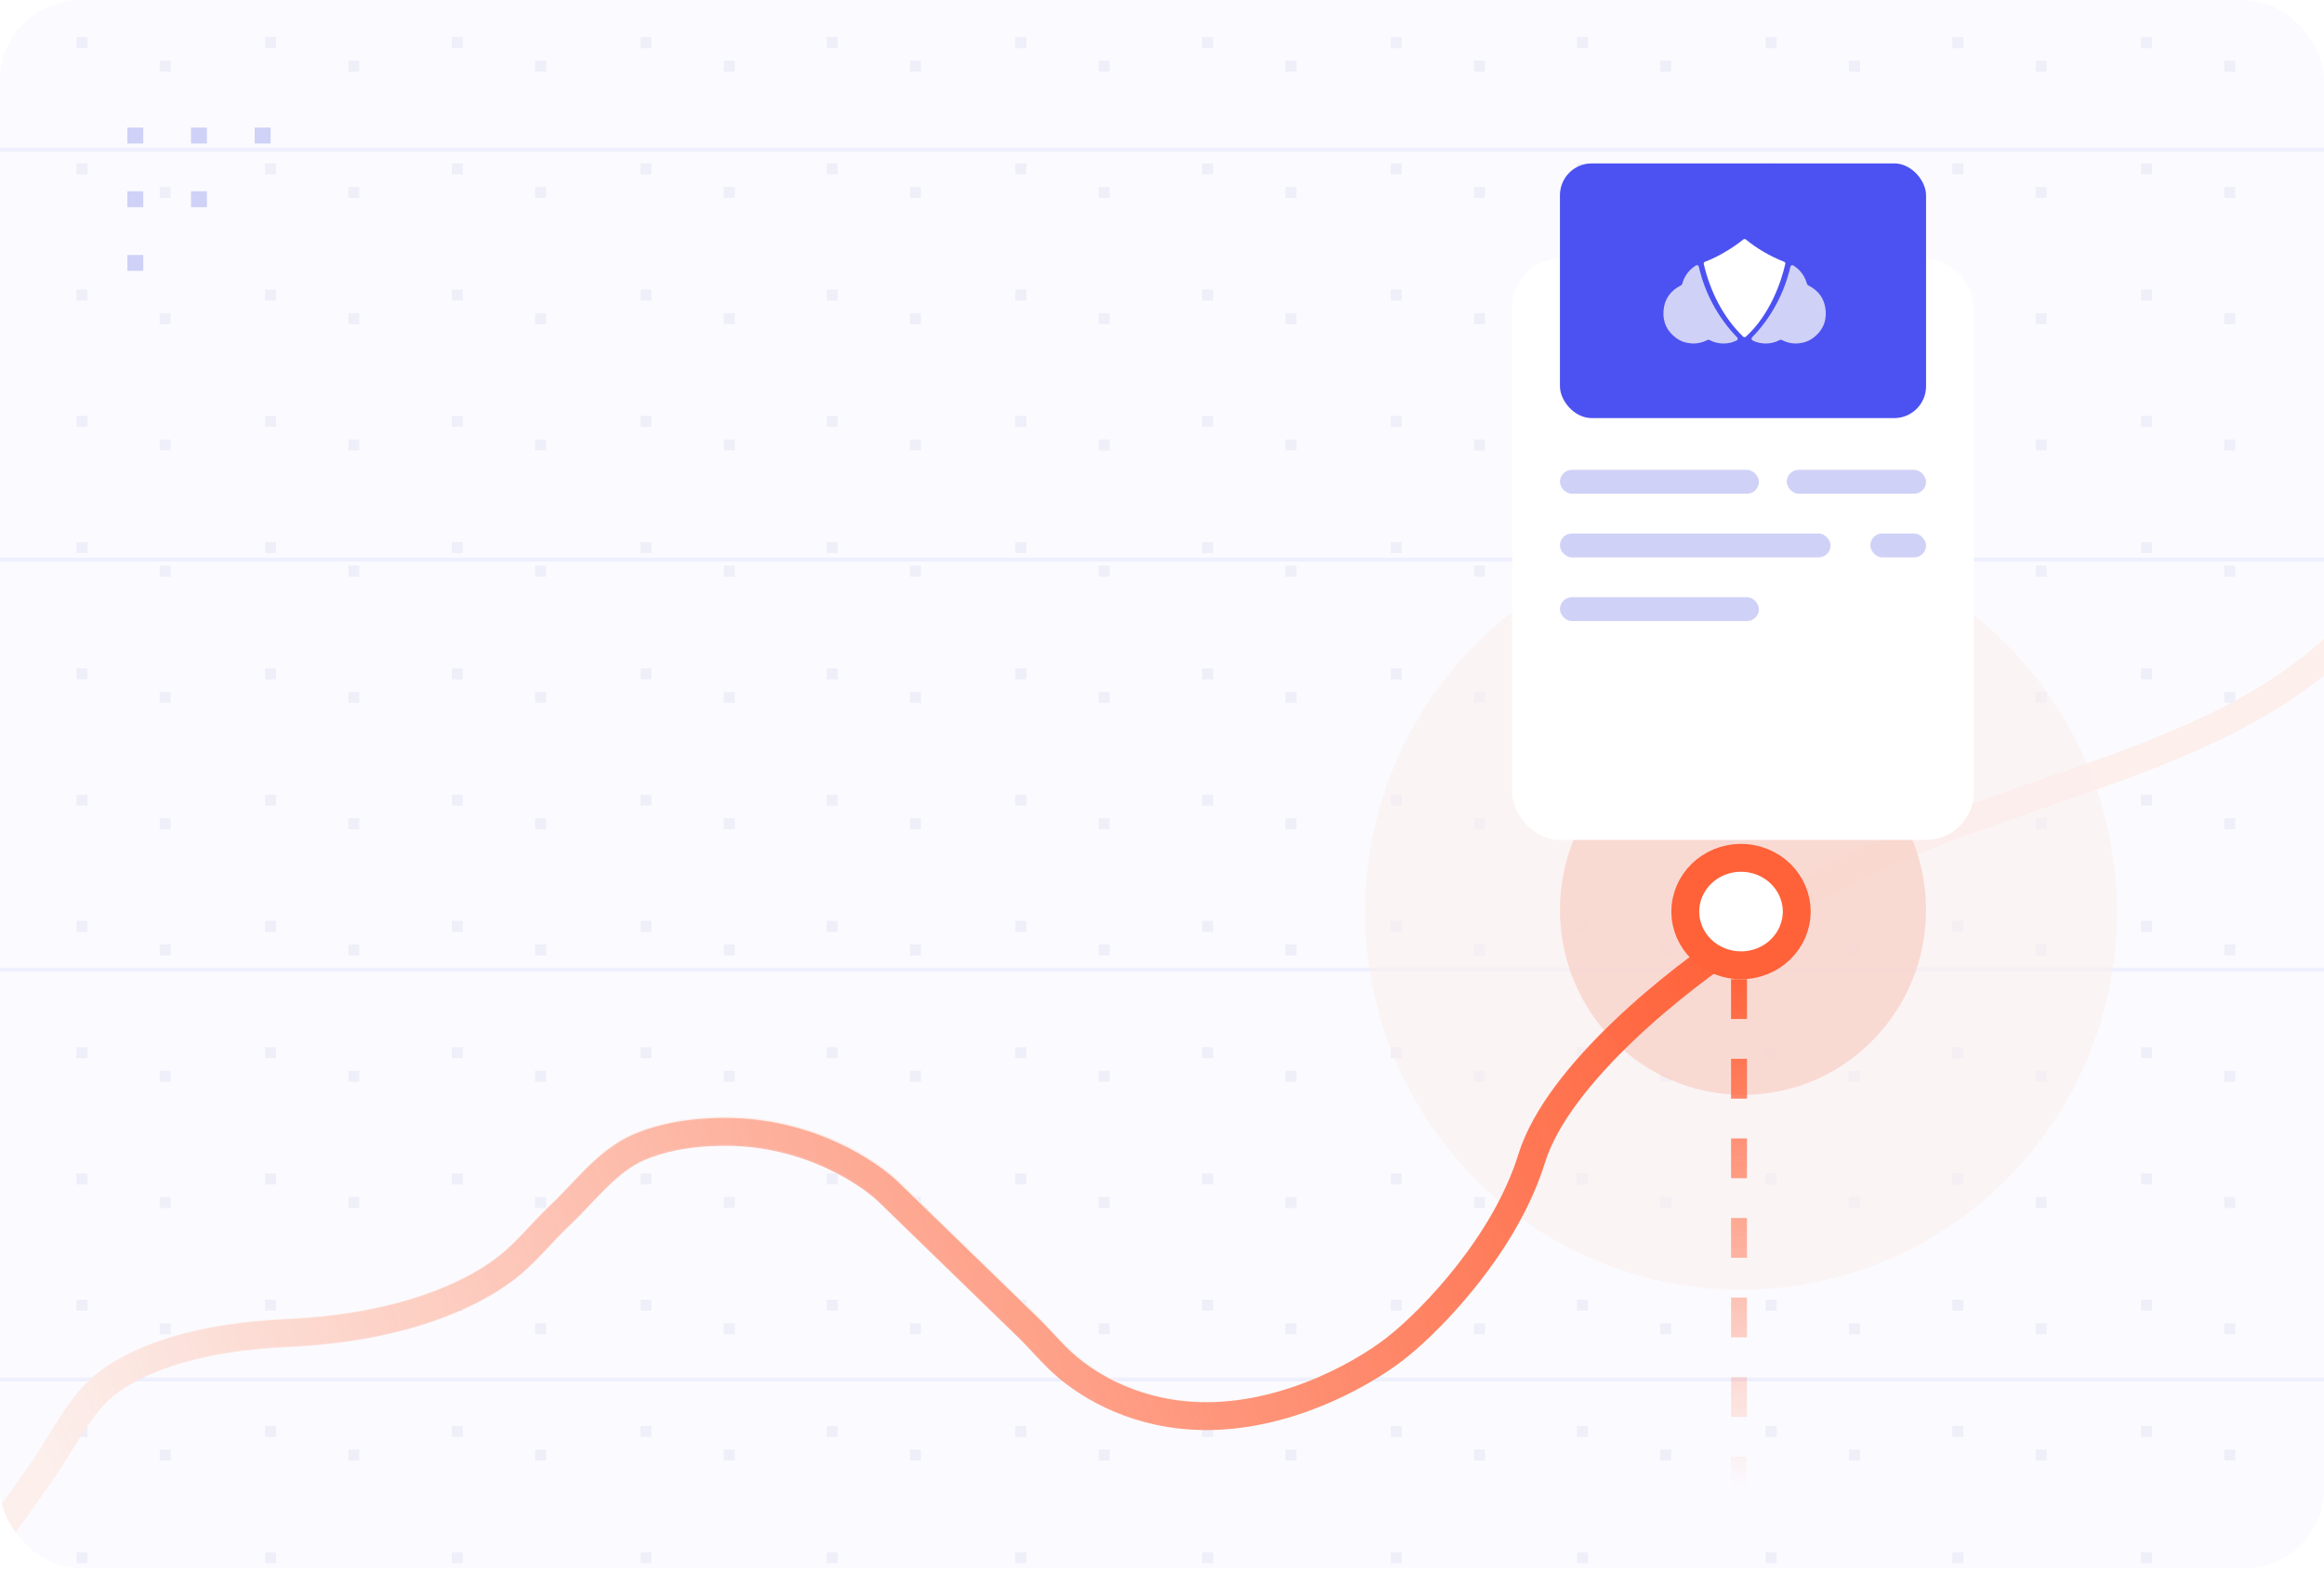 <?xml version="1.0" encoding="UTF-8"?>
<svg xmlns="http://www.w3.org/2000/svg" width="584" height="395" viewBox="0 0 584 395" fill="none">
  <g clip-path="url(#clip0_5614_21494)">
    <rect y="0.062" width="584" height="394" rx="20" fill="#FBFBFF"></rect>
    <g opacity="0.8">
      <line x1="4.37114e-08" y1="37.625" x2="584" y2="37.625" stroke="#ECEDFE"></line>
      <line x1="4.37114e-08" y1="140.625" x2="584" y2="140.625" stroke="#ECEDFE"></line>
      <line x1="4.37114e-08" y1="243.625" x2="584" y2="243.625" stroke="#ECEDFE"></line>
      <line x1="4.37114e-08" y1="346.625" x2="584" y2="346.625" stroke="#ECEDFE"></line>
    </g>
    <g opacity="0.06">
      <rect x="19.197" y="9.311" width="2.789" height="2.789" fill="#2B2FA1"></rect>
      <rect x="19.197" y="41.037" width="2.789" height="2.789" fill="#2B2FA1"></rect>
      <rect x="19.197" y="72.764" width="2.789" height="2.789" fill="#2B2FA1"></rect>
      <rect x="19.197" y="104.49" width="2.789" height="2.789" fill="#2B2FA1"></rect>
      <rect x="19.197" y="136.217" width="2.789" height="2.789" fill="#2B2FA1"></rect>
      <rect x="19.197" y="167.943" width="2.789" height="2.789" fill="#2B2FA1"></rect>
      <rect x="19.197" y="199.67" width="2.789" height="2.789" fill="#2B2FA1"></rect>
      <rect x="19.197" y="231.396" width="2.789" height="2.789" fill="#2B2FA1"></rect>
      <rect x="19.197" y="263.123" width="2.789" height="2.789" fill="#2B2FA1"></rect>
      <rect x="19.197" y="294.85" width="2.789" height="2.789" fill="#2B2FA1"></rect>
      <rect x="19.197" y="326.576" width="2.789" height="2.789" fill="#2B2FA1"></rect>
      <rect x="19.197" y="358.303" width="2.789" height="2.789" fill="#2B2FA1"></rect>
      <rect x="19.197" y="390.029" width="2.789" height="2.789" fill="#2B2FA1"></rect>
      <rect x="40.112" y="15.233" width="2.789" height="2.789" fill="#2B2FA1"></rect>
      <rect x="40.112" y="46.959" width="2.789" height="2.789" fill="#2B2FA1"></rect>
      <rect x="40.112" y="78.686" width="2.789" height="2.789" fill="#2B2FA1"></rect>
      <rect x="40.112" y="110.413" width="2.789" height="2.789" fill="#2B2FA1"></rect>
      <rect x="40.112" y="142.139" width="2.789" height="2.789" fill="#2B2FA1"></rect>
      <rect x="40.112" y="173.866" width="2.789" height="2.789" fill="#2B2FA1"></rect>
      <rect x="40.112" y="205.592" width="2.789" height="2.789" fill="#2B2FA1"></rect>
      <rect x="40.112" y="237.319" width="2.789" height="2.789" fill="#2B2FA1"></rect>
      <rect x="40.112" y="269.045" width="2.789" height="2.789" fill="#2B2FA1"></rect>
      <rect x="40.112" y="300.772" width="2.789" height="2.789" fill="#2B2FA1"></rect>
      <rect x="40.112" y="332.499" width="2.789" height="2.789" fill="#2B2FA1"></rect>
      <rect x="40.112" y="364.225" width="2.789" height="2.789" fill="#2B2FA1"></rect>
      <rect x="66.603" y="9.311" width="2.789" height="2.789" fill="#2B2FA1"></rect>
      <rect x="66.603" y="41.037" width="2.789" height="2.789" fill="#2B2FA1"></rect>
      <rect x="66.603" y="72.764" width="2.789" height="2.789" fill="#2B2FA1"></rect>
      <rect x="66.603" y="104.49" width="2.789" height="2.789" fill="#2B2FA1"></rect>
      <rect x="66.603" y="136.217" width="2.789" height="2.789" fill="#2B2FA1"></rect>
      <rect x="66.603" y="167.943" width="2.789" height="2.789" fill="#2B2FA1"></rect>
      <rect x="66.603" y="199.67" width="2.789" height="2.789" fill="#2B2FA1"></rect>
      <rect x="66.603" y="231.396" width="2.789" height="2.789" fill="#2B2FA1"></rect>
      <rect x="66.603" y="263.123" width="2.789" height="2.789" fill="#2B2FA1"></rect>
      <rect x="66.603" y="294.85" width="2.789" height="2.789" fill="#2B2FA1"></rect>
      <rect x="66.603" y="326.576" width="2.789" height="2.789" fill="#2B2FA1"></rect>
      <rect x="66.603" y="358.303" width="2.789" height="2.789" fill="#2B2FA1"></rect>
      <rect x="66.603" y="390.029" width="2.789" height="2.789" fill="#2B2FA1"></rect>
      <rect x="87.521" y="15.233" width="2.789" height="2.789" fill="#2B2FA1"></rect>
      <rect x="87.521" y="46.959" width="2.789" height="2.789" fill="#2B2FA1"></rect>
      <rect x="87.521" y="78.686" width="2.789" height="2.789" fill="#2B2FA1"></rect>
      <rect x="87.521" y="110.413" width="2.789" height="2.789" fill="#2B2FA1"></rect>
      <rect x="87.521" y="142.139" width="2.789" height="2.789" fill="#2B2FA1"></rect>
      <rect x="87.521" y="173.866" width="2.789" height="2.789" fill="#2B2FA1"></rect>
      <rect x="87.521" y="205.592" width="2.789" height="2.789" fill="#2B2FA1"></rect>
      <rect x="87.521" y="237.319" width="2.789" height="2.789" fill="#2B2FA1"></rect>
      <rect x="87.521" y="269.045" width="2.789" height="2.789" fill="#2B2FA1"></rect>
      <rect x="87.521" y="300.772" width="2.789" height="2.789" fill="#2B2FA1"></rect>
      <rect x="87.521" y="332.499" width="2.789" height="2.789" fill="#2B2FA1"></rect>
      <rect x="87.521" y="364.225" width="2.789" height="2.789" fill="#2B2FA1"></rect>
      <rect x="113.536" y="9.31" width="2.789" height="2.789" fill="#2B2FA1"></rect>
      <rect x="113.536" y="41.037" width="2.789" height="2.789" fill="#2B2FA1"></rect>
      <rect x="113.536" y="72.763" width="2.789" height="2.789" fill="#2B2FA1"></rect>
      <rect x="113.536" y="104.49" width="2.789" height="2.789" fill="#2B2FA1"></rect>
      <rect x="113.536" y="136.216" width="2.789" height="2.789" fill="#2B2FA1"></rect>
      <rect x="113.536" y="167.943" width="2.789" height="2.789" fill="#2B2FA1"></rect>
      <rect x="113.536" y="199.669" width="2.789" height="2.789" fill="#2B2FA1"></rect>
      <rect x="113.536" y="231.396" width="2.789" height="2.789" fill="#2B2FA1"></rect>
      <rect x="113.536" y="263.123" width="2.789" height="2.789" fill="#2B2FA1"></rect>
      <rect x="113.536" y="294.849" width="2.789" height="2.789" fill="#2B2FA1"></rect>
      <rect x="113.536" y="326.576" width="2.789" height="2.789" fill="#2B2FA1"></rect>
      <rect x="113.536" y="358.302" width="2.789" height="2.789" fill="#2B2FA1"></rect>
      <rect x="113.536" y="390.029" width="2.789" height="2.789" fill="#2B2FA1"></rect>
      <rect x="134.452" y="15.232" width="2.789" height="2.789" fill="#2B2FA1"></rect>
      <rect x="134.452" y="46.959" width="2.789" height="2.789" fill="#2B2FA1"></rect>
      <rect x="134.452" y="78.686" width="2.789" height="2.789" fill="#2B2FA1"></rect>
      <rect x="134.452" y="110.412" width="2.789" height="2.789" fill="#2B2FA1"></rect>
      <rect x="134.452" y="142.139" width="2.789" height="2.789" fill="#2B2FA1"></rect>
      <rect x="134.452" y="173.865" width="2.789" height="2.789" fill="#2B2FA1"></rect>
      <rect x="134.452" y="205.592" width="2.789" height="2.789" fill="#2B2FA1"></rect>
      <rect x="134.452" y="237.318" width="2.789" height="2.789" fill="#2B2FA1"></rect>
      <rect x="134.452" y="269.045" width="2.789" height="2.789" fill="#2B2FA1"></rect>
      <rect x="134.452" y="300.771" width="2.789" height="2.789" fill="#2B2FA1"></rect>
      <rect x="134.452" y="332.498" width="2.789" height="2.789" fill="#2B2FA1"></rect>
      <rect x="134.452" y="364.225" width="2.789" height="2.789" fill="#2B2FA1"></rect>
      <rect x="160.944" y="9.31" width="2.789" height="2.789" fill="#2B2FA1"></rect>
      <rect x="160.944" y="41.037" width="2.789" height="2.789" fill="#2B2FA1"></rect>
      <rect x="160.944" y="72.763" width="2.789" height="2.789" fill="#2B2FA1"></rect>
      <rect x="160.944" y="104.49" width="2.789" height="2.789" fill="#2B2FA1"></rect>
      <rect x="160.944" y="136.216" width="2.789" height="2.789" fill="#2B2FA1"></rect>
      <rect x="160.944" y="167.943" width="2.789" height="2.789" fill="#2B2FA1"></rect>
      <rect x="160.944" y="199.669" width="2.789" height="2.789" fill="#2B2FA1"></rect>
      <rect x="160.944" y="231.396" width="2.789" height="2.789" fill="#2B2FA1"></rect>
      <rect x="160.944" y="263.123" width="2.789" height="2.789" fill="#2B2FA1"></rect>
      <rect x="160.944" y="294.849" width="2.789" height="2.789" fill="#2B2FA1"></rect>
      <rect x="160.944" y="326.576" width="2.789" height="2.789" fill="#2B2FA1"></rect>
      <rect x="160.944" y="358.302" width="2.789" height="2.789" fill="#2B2FA1"></rect>
      <rect x="160.944" y="390.029" width="2.789" height="2.789" fill="#2B2FA1"></rect>
      <rect x="181.86" y="15.232" width="2.789" height="2.789" fill="#2B2FA1"></rect>
      <rect x="181.86" y="46.959" width="2.789" height="2.789" fill="#2B2FA1"></rect>
      <rect x="181.86" y="78.686" width="2.789" height="2.789" fill="#2B2FA1"></rect>
      <rect x="181.86" y="110.412" width="2.789" height="2.789" fill="#2B2FA1"></rect>
      <rect x="181.86" y="142.139" width="2.789" height="2.789" fill="#2B2FA1"></rect>
      <rect x="181.86" y="173.865" width="2.789" height="2.789" fill="#2B2FA1"></rect>
      <rect x="181.86" y="205.592" width="2.789" height="2.789" fill="#2B2FA1"></rect>
      <rect x="181.86" y="237.318" width="2.789" height="2.789" fill="#2B2FA1"></rect>
      <rect x="181.86" y="269.045" width="2.789" height="2.789" fill="#2B2FA1"></rect>
      <rect x="181.86" y="300.771" width="2.789" height="2.789" fill="#2B2FA1"></rect>
      <rect x="181.86" y="332.498" width="2.789" height="2.789" fill="#2B2FA1"></rect>
      <rect x="181.86" y="364.225" width="2.789" height="2.789" fill="#2B2FA1"></rect>
      <rect x="207.731" y="9.311" width="2.789" height="2.789" fill="#2B2FA1"></rect>
      <rect x="207.731" y="41.037" width="2.789" height="2.789" fill="#2B2FA1"></rect>
      <rect x="207.731" y="72.764" width="2.789" height="2.789" fill="#2B2FA1"></rect>
      <rect x="207.731" y="104.49" width="2.789" height="2.789" fill="#2B2FA1"></rect>
      <rect x="207.731" y="136.217" width="2.789" height="2.789" fill="#2B2FA1"></rect>
      <rect x="207.731" y="167.943" width="2.789" height="2.789" fill="#2B2FA1"></rect>
      <rect x="207.731" y="199.67" width="2.789" height="2.789" fill="#2B2FA1"></rect>
      <rect x="207.731" y="231.396" width="2.789" height="2.789" fill="#2B2FA1"></rect>
      <rect x="207.731" y="263.123" width="2.789" height="2.789" fill="#2B2FA1"></rect>
      <rect x="207.731" y="294.85" width="2.789" height="2.789" fill="#2B2FA1"></rect>
      <rect x="207.731" y="326.576" width="2.789" height="2.789" fill="#2B2FA1"></rect>
      <rect x="207.731" y="358.303" width="2.789" height="2.789" fill="#2B2FA1"></rect>
      <rect x="207.731" y="390.029" width="2.789" height="2.789" fill="#2B2FA1"></rect>
      <rect x="228.648" y="15.233" width="2.789" height="2.789" fill="#2B2FA1"></rect>
      <rect x="228.648" y="46.959" width="2.789" height="2.789" fill="#2B2FA1"></rect>
      <rect x="228.648" y="78.686" width="2.789" height="2.789" fill="#2B2FA1"></rect>
      <rect x="228.648" y="110.413" width="2.789" height="2.789" fill="#2B2FA1"></rect>
      <rect x="228.648" y="142.139" width="2.789" height="2.789" fill="#2B2FA1"></rect>
      <rect x="228.648" y="173.866" width="2.789" height="2.789" fill="#2B2FA1"></rect>
      <rect x="228.648" y="205.592" width="2.789" height="2.789" fill="#2B2FA1"></rect>
      <rect x="228.648" y="237.319" width="2.789" height="2.789" fill="#2B2FA1"></rect>
      <rect x="228.648" y="269.045" width="2.789" height="2.789" fill="#2B2FA1"></rect>
      <rect x="228.648" y="300.772" width="2.789" height="2.789" fill="#2B2FA1"></rect>
      <rect x="228.648" y="332.499" width="2.789" height="2.789" fill="#2B2FA1"></rect>
      <rect x="228.648" y="364.225" width="2.789" height="2.789" fill="#2B2FA1"></rect>
      <rect x="255.139" y="9.311" width="2.789" height="2.789" fill="#2B2FA1"></rect>
      <rect x="255.139" y="41.037" width="2.789" height="2.789" fill="#2B2FA1"></rect>
      <rect x="255.139" y="72.764" width="2.789" height="2.789" fill="#2B2FA1"></rect>
      <rect x="255.139" y="104.49" width="2.789" height="2.789" fill="#2B2FA1"></rect>
      <rect x="255.139" y="136.217" width="2.789" height="2.789" fill="#2B2FA1"></rect>
      <rect x="255.139" y="167.943" width="2.789" height="2.789" fill="#2B2FA1"></rect>
      <rect x="255.139" y="199.67" width="2.789" height="2.789" fill="#2B2FA1"></rect>
      <rect x="255.139" y="231.396" width="2.789" height="2.789" fill="#2B2FA1"></rect>
      <rect x="255.139" y="263.123" width="2.789" height="2.789" fill="#2B2FA1"></rect>
      <rect x="255.139" y="294.85" width="2.789" height="2.789" fill="#2B2FA1"></rect>
      <rect x="255.139" y="326.576" width="2.789" height="2.789" fill="#2B2FA1"></rect>
      <rect x="255.139" y="358.303" width="2.789" height="2.789" fill="#2B2FA1"></rect>
      <rect x="255.139" y="390.029" width="2.789" height="2.789" fill="#2B2FA1"></rect>
      <rect x="276.055" y="15.233" width="2.789" height="2.789" fill="#2B2FA1"></rect>
      <rect x="276.055" y="46.959" width="2.789" height="2.789" fill="#2B2FA1"></rect>
      <rect x="276.055" y="78.686" width="2.789" height="2.789" fill="#2B2FA1"></rect>
      <rect x="276.055" y="110.413" width="2.789" height="2.789" fill="#2B2FA1"></rect>
      <rect x="276.055" y="142.139" width="2.789" height="2.789" fill="#2B2FA1"></rect>
      <rect x="276.055" y="173.866" width="2.789" height="2.789" fill="#2B2FA1"></rect>
      <rect x="276.055" y="205.592" width="2.789" height="2.789" fill="#2B2FA1"></rect>
      <rect x="276.055" y="237.319" width="2.789" height="2.789" fill="#2B2FA1"></rect>
      <rect x="276.055" y="269.045" width="2.789" height="2.789" fill="#2B2FA1"></rect>
      <rect x="276.055" y="300.772" width="2.789" height="2.789" fill="#2B2FA1"></rect>
      <rect x="276.055" y="332.499" width="2.789" height="2.789" fill="#2B2FA1"></rect>
      <rect x="276.055" y="364.225" width="2.789" height="2.789" fill="#2B2FA1"></rect>
      <rect x="302.07" y="9.31" width="2.789" height="2.789" fill="#2B2FA1"></rect>
      <rect x="302.07" y="41.037" width="2.789" height="2.789" fill="#2B2FA1"></rect>
      <rect x="302.07" y="72.763" width="2.789" height="2.789" fill="#2B2FA1"></rect>
      <rect x="302.07" y="104.49" width="2.789" height="2.789" fill="#2B2FA1"></rect>
      <rect x="302.07" y="136.216" width="2.789" height="2.789" fill="#2B2FA1"></rect>
      <rect x="302.07" y="167.943" width="2.789" height="2.789" fill="#2B2FA1"></rect>
      <rect x="302.07" y="199.669" width="2.789" height="2.789" fill="#2B2FA1"></rect>
      <rect x="302.07" y="231.396" width="2.789" height="2.789" fill="#2B2FA1"></rect>
      <rect x="302.07" y="263.123" width="2.789" height="2.789" fill="#2B2FA1"></rect>
      <rect x="302.07" y="294.849" width="2.789" height="2.789" fill="#2B2FA1"></rect>
      <rect x="302.07" y="326.576" width="2.789" height="2.789" fill="#2B2FA1"></rect>
      <rect x="302.07" y="358.302" width="2.789" height="2.789" fill="#2B2FA1"></rect>
      <rect x="302.07" y="390.029" width="2.789" height="2.789" fill="#2B2FA1"></rect>
      <rect x="322.987" y="15.232" width="2.789" height="2.789" fill="#2B2FA1"></rect>
      <rect x="322.987" y="46.959" width="2.789" height="2.789" fill="#2B2FA1"></rect>
      <rect x="322.987" y="78.686" width="2.789" height="2.789" fill="#2B2FA1"></rect>
      <rect x="322.987" y="110.412" width="2.789" height="2.789" fill="#2B2FA1"></rect>
      <rect x="322.987" y="142.139" width="2.789" height="2.789" fill="#2B2FA1"></rect>
      <rect x="322.987" y="173.865" width="2.789" height="2.789" fill="#2B2FA1"></rect>
      <rect x="322.987" y="205.592" width="2.789" height="2.789" fill="#2B2FA1"></rect>
      <rect x="322.987" y="237.318" width="2.789" height="2.789" fill="#2B2FA1"></rect>
      <rect x="322.987" y="269.045" width="2.789" height="2.789" fill="#2B2FA1"></rect>
      <rect x="322.987" y="300.771" width="2.789" height="2.789" fill="#2B2FA1"></rect>
      <rect x="322.987" y="332.498" width="2.789" height="2.789" fill="#2B2FA1"></rect>
      <rect x="322.987" y="364.225" width="2.789" height="2.789" fill="#2B2FA1"></rect>
      <rect x="349.481" y="9.311" width="2.789" height="2.789" fill="#2B2FA1"></rect>
      <rect x="349.481" y="41.037" width="2.789" height="2.789" fill="#2B2FA1"></rect>
      <rect x="349.481" y="72.764" width="2.789" height="2.789" fill="#2B2FA1"></rect>
      <rect x="349.481" y="104.49" width="2.789" height="2.789" fill="#2B2FA1"></rect>
      <rect x="349.481" y="136.217" width="2.789" height="2.789" fill="#2B2FA1"></rect>
      <rect x="349.481" y="167.943" width="2.789" height="2.789" fill="#2B2FA1"></rect>
      <rect x="349.481" y="199.67" width="2.789" height="2.789" fill="#2B2FA1"></rect>
      <rect x="349.481" y="231.396" width="2.789" height="2.789" fill="#2B2FA1"></rect>
      <rect x="349.481" y="263.123" width="2.789" height="2.789" fill="#2B2FA1"></rect>
      <rect x="349.481" y="294.85" width="2.789" height="2.789" fill="#2B2FA1"></rect>
      <rect x="349.481" y="326.576" width="2.789" height="2.789" fill="#2B2FA1"></rect>
      <rect x="349.481" y="358.303" width="2.789" height="2.789" fill="#2B2FA1"></rect>
      <rect x="349.481" y="390.029" width="2.789" height="2.789" fill="#2B2FA1"></rect>
      <rect x="370.396" y="15.233" width="2.789" height="2.789" fill="#2B2FA1"></rect>
      <rect x="370.396" y="46.959" width="2.789" height="2.789" fill="#2B2FA1"></rect>
      <rect x="370.396" y="78.686" width="2.789" height="2.789" fill="#2B2FA1"></rect>
      <rect x="370.396" y="110.413" width="2.789" height="2.789" fill="#2B2FA1"></rect>
      <rect x="370.396" y="142.139" width="2.789" height="2.789" fill="#2B2FA1"></rect>
      <rect x="370.396" y="173.866" width="2.789" height="2.789" fill="#2B2FA1"></rect>
      <rect x="370.396" y="205.592" width="2.789" height="2.789" fill="#2B2FA1"></rect>
      <rect x="370.396" y="237.319" width="2.789" height="2.789" fill="#2B2FA1"></rect>
      <rect x="370.396" y="269.045" width="2.789" height="2.789" fill="#2B2FA1"></rect>
      <rect x="370.396" y="300.772" width="2.789" height="2.789" fill="#2B2FA1"></rect>
      <rect x="370.396" y="332.499" width="2.789" height="2.789" fill="#2B2FA1"></rect>
      <rect x="370.396" y="364.225" width="2.789" height="2.789" fill="#2B2FA1"></rect>
      <rect x="396.267" y="9.311" width="2.789" height="2.789" fill="#2B2FA1"></rect>
      <rect x="396.267" y="41.037" width="2.789" height="2.789" fill="#2B2FA1"></rect>
      <rect x="396.267" y="72.764" width="2.789" height="2.789" fill="#2B2FA1"></rect>
      <rect x="396.267" y="104.49" width="2.789" height="2.789" fill="#2B2FA1"></rect>
      <rect x="396.267" y="136.217" width="2.789" height="2.789" fill="#2B2FA1"></rect>
      <rect x="396.267" y="167.943" width="2.789" height="2.789" fill="#2B2FA1"></rect>
      <rect x="396.267" y="199.67" width="2.789" height="2.789" fill="#2B2FA1"></rect>
      <rect x="396.267" y="231.396" width="2.789" height="2.789" fill="#2B2FA1"></rect>
      <rect x="396.267" y="263.123" width="2.789" height="2.789" fill="#2B2FA1"></rect>
      <rect x="396.267" y="294.85" width="2.789" height="2.789" fill="#2B2FA1"></rect>
      <rect x="396.267" y="326.576" width="2.789" height="2.789" fill="#2B2FA1"></rect>
      <rect x="396.267" y="358.303" width="2.789" height="2.789" fill="#2B2FA1"></rect>
      <rect x="396.267" y="390.029" width="2.789" height="2.789" fill="#2B2FA1"></rect>
      <rect x="417.182" y="15.233" width="2.789" height="2.789" fill="#2B2FA1"></rect>
      <rect x="417.182" y="46.959" width="2.789" height="2.789" fill="#2B2FA1"></rect>
      <rect x="417.182" y="78.686" width="2.789" height="2.789" fill="#2B2FA1"></rect>
      <rect x="417.182" y="110.413" width="2.789" height="2.789" fill="#2B2FA1"></rect>
      <rect x="417.182" y="142.139" width="2.789" height="2.789" fill="#2B2FA1"></rect>
      <rect x="417.182" y="173.866" width="2.789" height="2.789" fill="#2B2FA1"></rect>
      <rect x="417.182" y="205.592" width="2.789" height="2.789" fill="#2B2FA1"></rect>
      <rect x="417.182" y="237.319" width="2.789" height="2.789" fill="#2B2FA1"></rect>
      <rect x="417.182" y="269.045" width="2.789" height="2.789" fill="#2B2FA1"></rect>
      <rect x="417.182" y="300.772" width="2.789" height="2.789" fill="#2B2FA1"></rect>
      <rect x="417.182" y="332.499" width="2.789" height="2.789" fill="#2B2FA1"></rect>
      <rect x="417.182" y="364.225" width="2.789" height="2.789" fill="#2B2FA1"></rect>
      <rect x="443.676" y="9.311" width="2.789" height="2.789" fill="#2B2FA1"></rect>
      <rect x="443.676" y="41.037" width="2.789" height="2.789" fill="#2B2FA1"></rect>
      <rect x="443.676" y="72.764" width="2.789" height="2.789" fill="#2B2FA1"></rect>
      <rect x="443.676" y="104.49" width="2.789" height="2.789" fill="#2B2FA1"></rect>
      <rect x="443.676" y="136.217" width="2.789" height="2.789" fill="#2B2FA1"></rect>
      <rect x="443.676" y="167.943" width="2.789" height="2.789" fill="#2B2FA1"></rect>
      <rect x="443.676" y="199.67" width="2.789" height="2.789" fill="#2B2FA1"></rect>
      <rect x="443.676" y="231.396" width="2.789" height="2.789" fill="#2B2FA1"></rect>
      <rect x="443.676" y="263.123" width="2.789" height="2.789" fill="#2B2FA1"></rect>
      <rect x="443.676" y="294.85" width="2.789" height="2.789" fill="#2B2FA1"></rect>
      <rect x="443.676" y="326.576" width="2.789" height="2.789" fill="#2B2FA1"></rect>
      <rect x="443.676" y="358.303" width="2.789" height="2.789" fill="#2B2FA1"></rect>
      <rect x="443.676" y="390.029" width="2.789" height="2.789" fill="#2B2FA1"></rect>
      <rect x="464.592" y="15.233" width="2.789" height="2.789" fill="#2B2FA1"></rect>
      <rect x="464.592" y="46.959" width="2.789" height="2.789" fill="#2B2FA1"></rect>
      <rect x="464.592" y="78.686" width="2.789" height="2.789" fill="#2B2FA1"></rect>
      <rect x="464.592" y="110.413" width="2.789" height="2.789" fill="#2B2FA1"></rect>
      <rect x="464.592" y="142.139" width="2.789" height="2.789" fill="#2B2FA1"></rect>
      <rect x="464.592" y="173.866" width="2.789" height="2.789" fill="#2B2FA1"></rect>
      <rect x="464.592" y="205.592" width="2.789" height="2.789" fill="#2B2FA1"></rect>
      <rect x="464.592" y="237.319" width="2.789" height="2.789" fill="#2B2FA1"></rect>
      <rect x="464.592" y="269.045" width="2.789" height="2.789" fill="#2B2FA1"></rect>
      <rect x="464.592" y="300.772" width="2.789" height="2.789" fill="#2B2FA1"></rect>
      <rect x="464.592" y="332.499" width="2.789" height="2.789" fill="#2B2FA1"></rect>
      <rect x="464.592" y="364.225" width="2.789" height="2.789" fill="#2B2FA1"></rect>
      <rect x="490.606" y="9.31" width="2.789" height="2.789" fill="#2B2FA1"></rect>
      <rect x="490.606" y="41.037" width="2.789" height="2.789" fill="#2B2FA1"></rect>
      <rect x="490.606" y="72.763" width="2.789" height="2.789" fill="#2B2FA1"></rect>
      <rect x="490.606" y="104.49" width="2.789" height="2.789" fill="#2B2FA1"></rect>
      <rect x="490.606" y="136.216" width="2.789" height="2.789" fill="#2B2FA1"></rect>
      <rect x="490.606" y="167.943" width="2.789" height="2.789" fill="#2B2FA1"></rect>
      <rect x="490.606" y="199.669" width="2.789" height="2.789" fill="#2B2FA1"></rect>
      <rect x="490.606" y="231.396" width="2.789" height="2.789" fill="#2B2FA1"></rect>
      <rect x="490.606" y="263.123" width="2.789" height="2.789" fill="#2B2FA1"></rect>
      <rect x="490.606" y="294.849" width="2.789" height="2.789" fill="#2B2FA1"></rect>
      <rect x="490.606" y="326.576" width="2.789" height="2.789" fill="#2B2FA1"></rect>
      <rect x="490.606" y="358.302" width="2.789" height="2.789" fill="#2B2FA1"></rect>
      <rect x="490.606" y="390.029" width="2.789" height="2.789" fill="#2B2FA1"></rect>
      <rect x="511.522" y="15.232" width="2.789" height="2.789" fill="#2B2FA1"></rect>
      <rect x="511.522" y="46.959" width="2.789" height="2.789" fill="#2B2FA1"></rect>
      <rect x="511.522" y="78.686" width="2.789" height="2.789" fill="#2B2FA1"></rect>
      <rect x="511.522" y="110.412" width="2.789" height="2.789" fill="#2B2FA1"></rect>
      <rect x="511.522" y="142.139" width="2.789" height="2.789" fill="#2B2FA1"></rect>
      <rect x="511.522" y="173.865" width="2.789" height="2.789" fill="#2B2FA1"></rect>
      <rect x="511.522" y="205.592" width="2.789" height="2.789" fill="#2B2FA1"></rect>
      <rect x="511.522" y="237.318" width="2.789" height="2.789" fill="#2B2FA1"></rect>
      <rect x="511.522" y="269.045" width="2.789" height="2.789" fill="#2B2FA1"></rect>
      <rect x="511.522" y="300.771" width="2.789" height="2.789" fill="#2B2FA1"></rect>
      <rect x="511.522" y="332.498" width="2.789" height="2.789" fill="#2B2FA1"></rect>
      <rect x="511.522" y="364.225" width="2.789" height="2.789" fill="#2B2FA1"></rect>
      <rect x="538.018" y="9.31" width="2.789" height="2.789" fill="#2B2FA1"></rect>
      <rect x="538.018" y="41.037" width="2.789" height="2.789" fill="#2B2FA1"></rect>
      <rect x="538.018" y="72.763" width="2.789" height="2.789" fill="#2B2FA1"></rect>
      <rect x="538.018" y="104.49" width="2.789" height="2.789" fill="#2B2FA1"></rect>
      <rect x="538.018" y="136.216" width="2.789" height="2.789" fill="#2B2FA1"></rect>
      <rect x="538.018" y="167.943" width="2.789" height="2.789" fill="#2B2FA1"></rect>
      <rect x="538.018" y="199.669" width="2.789" height="2.789" fill="#2B2FA1"></rect>
      <rect x="538.018" y="231.396" width="2.789" height="2.789" fill="#2B2FA1"></rect>
      <rect x="538.018" y="263.123" width="2.789" height="2.789" fill="#2B2FA1"></rect>
      <rect x="538.018" y="294.849" width="2.789" height="2.789" fill="#2B2FA1"></rect>
      <rect x="538.018" y="326.576" width="2.789" height="2.789" fill="#2B2FA1"></rect>
      <rect x="538.018" y="358.302" width="2.789" height="2.789" fill="#2B2FA1"></rect>
      <rect x="538.018" y="390.029" width="2.789" height="2.789" fill="#2B2FA1"></rect>
      <rect x="558.934" y="15.232" width="2.789" height="2.789" fill="#2B2FA1"></rect>
      <rect x="558.934" y="46.959" width="2.789" height="2.789" fill="#2B2FA1"></rect>
      <rect x="558.934" y="78.686" width="2.789" height="2.789" fill="#2B2FA1"></rect>
      <rect x="558.934" y="110.412" width="2.789" height="2.789" fill="#2B2FA1"></rect>
      <rect x="558.934" y="142.139" width="2.789" height="2.789" fill="#2B2FA1"></rect>
      <rect x="558.934" y="173.865" width="2.789" height="2.789" fill="#2B2FA1"></rect>
      <rect x="558.934" y="205.592" width="2.789" height="2.789" fill="#2B2FA1"></rect>
      <rect x="558.934" y="237.318" width="2.789" height="2.789" fill="#2B2FA1"></rect>
      <rect x="558.934" y="269.045" width="2.789" height="2.789" fill="#2B2FA1"></rect>
      <rect x="558.934" y="300.771" width="2.789" height="2.789" fill="#2B2FA1"></rect>
      <rect x="558.934" y="332.498" width="2.789" height="2.789" fill="#2B2FA1"></rect>
      <rect x="558.934" y="364.225" width="2.789" height="2.789" fill="#2B2FA1"></rect>
    </g>
    <path d="M-6 393.063L10.35 370.014C15.991 362.062 20.028 352.34 27.994 346.719C35.927 341.121 49.724 335.86 72.239 334.822C100.742 333.509 118.246 325.427 127.272 318.461C132.28 314.597 136.239 309.449 140.838 305.104V305.104C147.187 299.105 152.65 291.433 160.662 287.95C165.749 285.738 172.877 284.049 182.486 284.049C203.349 284.049 218.839 294.502 223.976 299.729L258.583 333.416C261.586 336.339 264.254 339.615 267.363 342.426C274.035 348.459 286.385 355.729 303.401 355.729C325.213 355.729 344.891 343.782 352.004 337.809C360.302 331.089 378.558 312.273 385.196 290.769C391.835 269.265 422.735 244.973 437.356 235.515C501.908 185.214 602.488 202.298 617 101.062" stroke="#FCEFEC" stroke-width="7"></path>
    <ellipse opacity="0.5" cx="437.5" cy="229.125" rx="94.5" ry="95" fill="#FCEFEC"></ellipse>
    <ellipse opacity="0.7" cx="438" cy="228.625" rx="46" ry="46.5" fill="#F9CFC5"></ellipse>
    <path d="M-6 393.062L10.299 370.147C15.96 362.188 20.022 352.452 28.017 346.844C35.951 341.279 49.727 336.056 72.177 335.025C100.635 333.716 118.12 325.674 127.145 318.736C132.163 314.879 136.112 309.751 140.719 305.411V305.411C147.081 299.415 152.535 291.771 160.559 288.301C165.64 286.104 172.753 284.427 182.334 284.427C203.181 284.427 218.659 294.844 223.791 300.053L258.359 333.612C261.367 336.533 264.04 339.806 267.155 342.613C273.825 348.623 286.161 355.859 303.152 355.859C324.947 355.859 344.61 343.953 351.717 338.001C360.008 331.304 378.249 312.553 384.882 291.124C391.516 269.695 422.391 245.487 437 236.062" stroke="url(#paint0_linear_5614_21494)" stroke-width="7"></path>
    <path d="M451.5 229.062C451.5 236.423 445.328 242.562 437.5 242.562C429.672 242.562 423.5 236.423 423.5 229.062C423.5 221.702 429.672 215.562 437.5 215.562C445.328 215.562 451.5 221.702 451.5 229.062Z" fill="white" stroke="#FF6138" stroke-width="7"></path>
    <g filter="url(#filter0_d_5614_21494)">
      <rect x="380" y="29.062" width="116" height="146" rx="12" fill="white"></rect>
    </g>
    <rect x="392" y="41.062" width="92" height="64" rx="8" fill="#4C52F1"></rect>
    <rect x="392" y="118.062" width="50" height="6" rx="3" fill="#D0D1F7"></rect>
    <rect x="392" y="150.062" width="50" height="6" rx="3" fill="#D0D1F7"></rect>
    <rect x="392" y="134.062" width="68" height="6" rx="3" fill="#D0D1F7"></rect>
    <rect x="449" y="118.062" width="35" height="6" rx="3" fill="#D0D1F7"></rect>
    <rect x="470" y="134.062" width="14" height="6" rx="3" fill="#D0D1F7"></rect>
    <path d="M458.776 78.061C458.544 75.121 457.022 73.036 454.406 71.714C454.262 71.642 454.117 71.471 454.074 71.318C453.665 69.865 452.931 68.611 451.816 67.59C451.459 67.263 451.08 66.965 450.651 66.714C450.65 66.714 450.648 66.713 450.647 66.712C450.637 66.706 450.627 66.699 450.617 66.693C450.611 66.689 450.603 66.687 450.596 66.684C450.531 66.652 450.458 66.632 450.381 66.632C450.162 66.632 449.98 66.779 449.921 66.979C449.918 66.989 449.913 66.997 449.912 67.007C449.142 70.356 447.954 73.526 446.328 76.529C444.696 79.543 442.7 82.292 440.283 84.775C440.193 84.863 440.137 84.985 440.137 85.12C440.137 85.286 440.221 85.433 440.349 85.519C440.352 85.521 440.354 85.525 440.358 85.526C440.373 85.534 440.389 85.541 440.403 85.548C440.415 85.554 440.427 85.561 440.44 85.566C441.427 86.065 442.47 86.289 443.553 86.316C444.841 86.348 446.071 86.055 447.22 85.445C447.353 85.375 447.577 85.347 447.702 85.412C449.063 86.116 450.492 86.431 452.027 86.271C453.284 86.141 454.454 85.763 455.477 85.028C457.857 83.321 459.009 80.999 458.777 78.062L458.776 78.061Z" fill="#D0D1F7"></path>
    <path d="M418.029 78.061C418.261 75.121 419.784 73.036 422.4 71.714C422.544 71.642 422.689 71.471 422.732 71.318C423.141 69.865 423.874 68.611 424.989 67.59C425.347 67.263 425.726 66.965 426.155 66.714C426.156 66.714 426.157 66.713 426.158 66.712C426.168 66.706 426.179 66.699 426.189 66.693C426.195 66.689 426.203 66.687 426.21 66.684C426.275 66.652 426.347 66.632 426.425 66.632C426.644 66.632 426.826 66.779 426.884 66.979C426.888 66.989 426.892 66.997 426.894 67.007C427.663 70.356 428.851 73.526 430.477 76.529C432.11 79.543 434.106 82.292 436.523 84.775C436.613 84.863 436.669 84.985 436.669 85.12C436.669 85.286 436.585 85.433 436.457 85.519C436.454 85.521 436.451 85.525 436.448 85.526C436.433 85.534 436.417 85.541 436.402 85.548C436.39 85.554 436.378 85.561 436.365 85.566C435.379 86.065 434.336 86.289 433.252 86.316C431.965 86.348 430.734 86.055 429.585 85.445C429.453 85.375 429.229 85.347 429.104 85.412C427.742 86.116 426.314 86.431 424.779 86.271C423.522 86.141 422.352 85.763 421.328 85.028C418.951 83.32 417.797 80.998 418.029 78.061Z" fill="#D0D1F7"></path>
    <path d="M448.349 65.784C448.349 65.784 448.345 65.78 448.343 65.78C444.795 64.387 441.594 62.524 438.696 60.168C438.693 60.166 438.69 60.166 438.687 60.164C438.605 60.101 438.502 60.062 438.388 60.062C438.269 60.062 438.161 60.105 438.076 60.173C438.074 60.175 438.069 60.176 438.068 60.178C436.432 61.567 432.123 64.452 428.444 65.776C428.262 65.841 428.133 66.009 428.133 66.206C428.133 66.224 428.136 66.24 428.138 66.257C428.138 66.271 428.136 66.286 428.138 66.296C429.663 73.013 432.965 79.714 438.037 84.599C438.124 84.682 438.246 84.735 438.379 84.735C438.512 84.735 438.633 84.678 438.724 84.595C444.606 79.284 447.589 71.052 448.63 66.295C448.63 66.293 448.63 66.291 448.63 66.29C448.635 66.263 448.639 66.235 448.639 66.206C448.639 66.017 448.518 65.854 448.347 65.783L448.349 65.784Z" fill="white"></path>
    <rect x="36" y="32.062" width="4" height="4" transform="rotate(90 36 32.062)" fill="#D0D1F7"></rect>
    <rect x="52" y="32.062" width="4" height="4" transform="rotate(90 52 32.062)" fill="#D0D1F7"></rect>
    <line x1="437" y1="376.062" x2="437" y2="245.062" stroke="url(#paint1_linear_5614_21494)" stroke-width="4" stroke-dasharray="10 10"></line>
    <rect x="68" y="32.062" width="4" height="4" transform="rotate(90 68 32.062)" fill="#D0D1F7"></rect>
    <rect x="36" y="48.062" width="4" height="4" transform="rotate(90 36 48.062)" fill="#D0D1F7"></rect>
    <rect x="52" y="48.062" width="4" height="4" transform="rotate(90 52 48.062)" fill="#D0D1F7"></rect>
    <rect x="36" y="64.062" width="4" height="4" transform="rotate(90 36 64.062)" fill="#D0D1F7"></rect>
  </g>
  <defs>
    <filter id="filter0_d_5614_21494" x="355.7" y="29.062" width="164.6" height="206.3" color-interpolation-filters="sRGB">
      <feFlood flood-opacity="0" result="BackgroundImageFix"></feFlood>
      <feColorMatrix in="SourceAlpha" type="matrix" values="0 0 0 0 0 0 0 0 0 0 0 0 0 0 0 0 0 0 127 0" result="hardAlpha"></feColorMatrix>
      <feMorphology radius="9" operator="erode" in="SourceAlpha" result="effect1_dropShadow_5614_21494"></feMorphology>
      <feOffset dy="36"></feOffset>
      <feGaussianBlur stdDeviation="16.65"></feGaussianBlur>
      <feComposite in2="hardAlpha" operator="out"></feComposite>
      <feColorMatrix type="matrix" values="0 0 0 0 0.242 0 0 0 0 0.257 0 0 0 0 0.66 0 0 0 0.16 0"></feColorMatrix>
      <feBlend mode="normal" in2="BackgroundImageFix" result="effect1_dropShadow_5614_21494"></feBlend>
      <feBlend mode="normal" in="SourceGraphic" in2="effect1_dropShadow_5614_21494" result="shape"></feBlend>
    </filter>
    <linearGradient id="paint0_linear_5614_21494" x1="437" y1="226.062" x2="14.5" y2="375.062" gradientUnits="userSpaceOnUse">
      <stop stop-color="#FF6138"></stop>
      <stop offset="1" stop-color="#FF6138" stop-opacity="0"></stop>
    </linearGradient>
    <linearGradient id="paint1_linear_5614_21494" x1="437.5" y1="242.886" x2="437.5" y2="374.282" gradientUnits="userSpaceOnUse">
      <stop stop-color="#FF6138"></stop>
      <stop offset="1" stop-color="#FF6138" stop-opacity="0"></stop>
    </linearGradient>
    <clipPath id="clip0_5614_21494">
      <rect y="0.062" width="584" height="394" rx="20" fill="white"></rect>
    </clipPath>
  </defs>
</svg>
